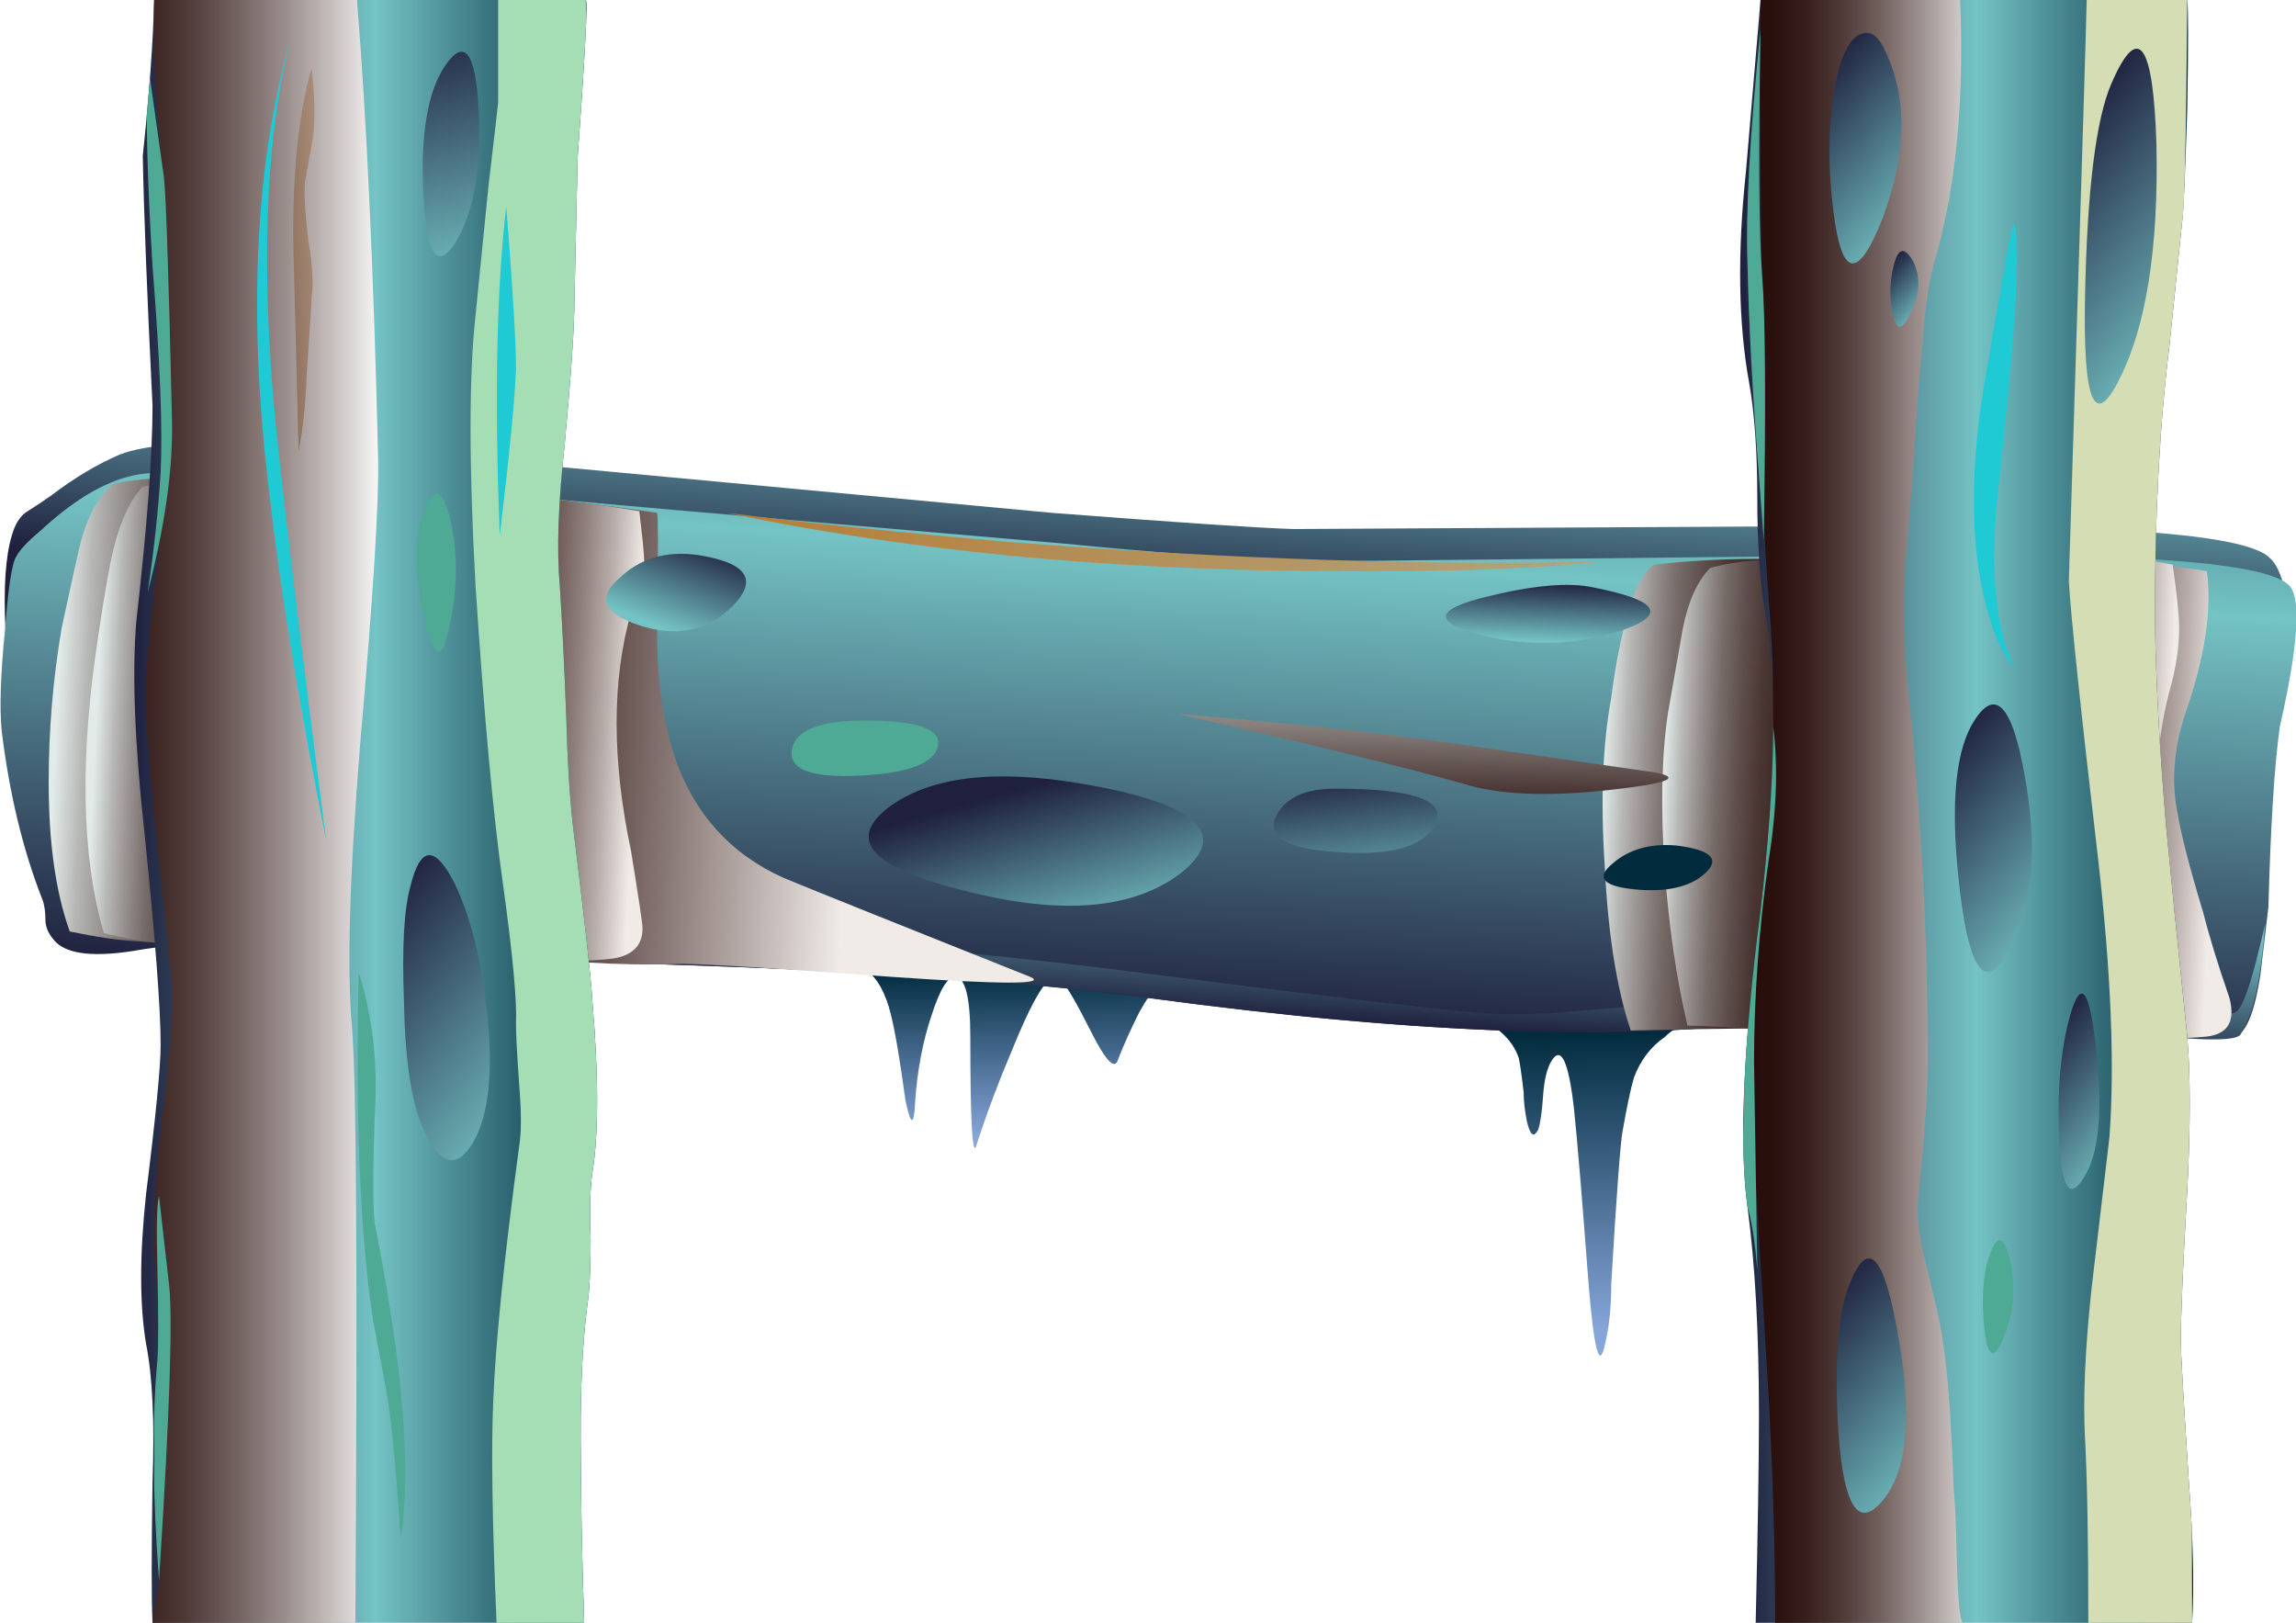 <?xml version="1.0" encoding="iso-8859-1"?>
<!-- Generator: Adobe Illustrator 15.1.0, SVG Export Plug-In . SVG Version: 6.00 Build 0)  -->
<!DOCTYPE svg PUBLIC "-//W3C//DTD SVG 1.1//EN" "http://www.w3.org/Graphics/SVG/1.1/DTD/svg11.dtd">
<svg version="1.1" id="Layer_1" xmlns="http://www.w3.org/2000/svg" xmlns:xlink="http://www.w3.org/1999/xlink" x="0px" y="0px"
	 width="70.75px" height="50px" viewBox="0 0 70.75 50" style="enable-background:new 0 0 70.75 50;" xml:space="preserve">
<symbol  id="flash0.ai_x5F_1_x2F_Layer_1_x2F__x3C_Clip_Group_0_x3E_" viewBox="0.039 -50.05 14.562 50">
	<g id="Layer_1_25_">
	</g>
	<g>
		<defs>
			<path id="SVGID_1_" d="M14.15-30.85c-0.033,0.633-0.233,2.434-0.6,5.4c-0.1,0.9-0.167,2-0.2,3.3c-0.067,1.7-0.133,3.05-0.2,4.05
				c-0.1,1.1-0.05,2.55,0.15,4.35c0.2,2.167,0.3,3.633,0.3,4.4l0.1,4.45c0.233,3.233,0.316,4.85,0.25,4.85H0.65
				c-0.033-1.3-0.15-2.9-0.35-4.8c0.034-1.767,0.133-4.333,0.3-7.7c0-1.5-0.167-3.717-0.5-6.65c-0.133-1.6-0.05-3.767,0.25-6.5
				c0.333-3.233,0.5-5.417,0.5-6.55c0-0.667-0.15-2.2-0.45-4.6c-0.2-1.867-0.2-3.4,0-4.6c0.2-1.033,0.283-2.45,0.25-4.25
				c-0.033-2.6-0.05-4.05-0.05-4.35h13.3c-0.066,2.133-0.1,3.767-0.1,4.9c-0.033,2,0.034,3.633,0.2,4.9c0.067,0.433,0.1,1.1,0.1,2
				c-0.033,0.9-0.017,1.583,0.05,2.05C14.35-35,14.35-33.217,14.15-30.85z"/>
		</defs>
		<clipPath id="SVGID_2_">
			<use xlink:href="#SVGID_1_"  style="overflow:visible;"/>
		</clipPath>
		<g id="Layer_3_1_" style="clip-path:url(#SVGID_2_);">
			<g>
				
					<use xlink:href="#flash0.ai_x5F_1_x2F_Layer_1_x2F__x3C_Path_x3E__x5F_7"  width="7.161" height="50" x="-0.007" y="-50" transform="matrix(1 0 0 1 0.4 -0.05)" style="overflow:visible;opacity:0.441;enable-background:new    ;"/>
				
					<use xlink:href="#flash0.ai_x5F_1_x2F_Layer_1_x2F__x3C_Path_x3E__x5F_6"  width="4.2" height="50" x="0.05" y="-50.05" transform="matrix(1 0 0 1 10.35 0)" style="overflow:visible;opacity:0.25;enable-background:new    ;"/>
				
					<use xlink:href="#flash0.ai_x5F_1_x2F_Layer_1_x2F__x3C_Path_x3E__x5F_5_x5F_0"  width="0.782" height="16.35" x="-0.029" y="-16.35" transform="matrix(1 0 0 1 0.45 -1.95)" style="overflow:visible;opacity:0.398;enable-background:new    ;"/>
				
					<use xlink:href="#flash0.ai_x5F_1_x2F_Layer_1_x2F__x3C_Path_x3E__x5F_4_x5F_0"  width="0.521" height="11.85" x="-0.014" y="-11.85" transform="matrix(1 0 0 1 0.65 -36.9)" style="overflow:visible;opacity:0.398;enable-background:new    ;"/>
				
					<use xlink:href="#flash0.ai_x5F_1_x2F_Layer_1_x2F__x3C_Path_x3E__x5F_3_x5F_0"  width="0.653" height="11.8" x="-0.013" y="-11.8" transform="matrix(1 0 0 1 4.95 -2.15)" style="overflow:visible;opacity:0.371;enable-background:new    ;"/>
				
					<use xlink:href="#flash0.ai_x5F_1_x2F_Layer_1_x2F__x3C_Path_x3E__x5F_2_x5F_0"  width="0.589" height="10.15" x="0.011" y="-10.15" transform="matrix(1 0 0 1 11.2 -6.4)" style="overflow:visible;opacity:0.398;enable-background:new    ;"/>
				
					<use xlink:href="#flash0.ai_x5F_1_x2F_Layer_1_x2F__x3C_Path_x3E__x5F_1_x5F_0"  width="2.127" height="24.7" x="0.023" y="-24.7" transform="matrix(1 0 0 1 3.8 -1.25)" style="overflow:visible;opacity:0.398;enable-background:new    ;"/>
				
					<use xlink:href="#flash0.ai_x5F_1_x2F_Layer_1_x2F__x3C_Path_x3E__x5F_0"  width="1.469" height="17.45" x="0.07" y="-17.45" transform="matrix(1 0 0 1 6.85 -30)" style="overflow:visible;opacity:0.398;enable-background:new    ;"/>
			</g>
		</g>
	</g>
	<g id="Layer_4_1_">
	</g>
</symbol>
<symbol  id="flash0.ai_x5F_1_x2F_Layer_1_x2F__x3C_Clip_Group_0_x3E__x5F_0" viewBox="-0.028 -50 13.961 50">
	<g id="Layer_1_26_">
	</g>
	<g>
		<defs>
			<path id="SVGID_3_" d="M13.8-45.7c-0.167,2.6-0.25,4.05-0.25,4.35c0,0.8,0.067,2.367,0.2,4.7c0.1,1.967,0.1,3.533,0,4.7
				c-0.3,2.9-0.517,5.05-0.65,6.45c-0.2,2.333-0.317,4.483-0.35,6.45c0,3.2,0.15,6,0.45,8.4l0.4,3.9
				c0.066,0.333,0.117,2.583,0.15,6.75H0.6L0.15-5.3c-0.267-2.5-0.233-4.667,0.1-6.5c0.167-0.934,0.25-2.117,0.25-3.55
				c0-1.433,0.083-2.617,0.25-3.55c0.367-2.1,0.317-5.15-0.15-9.15c-0.533-4.167-0.667-7.217-0.4-9.15
				c0.233-1.767,0.35-3.9,0.35-6.4c0-1.433-0.033-3.566-0.1-6.4H13.9C13.967-48.867,13.933-47.433,13.8-45.7z"/>
		</defs>
		<clipPath id="SVGID_4_">
			<use xlink:href="#SVGID_3_"  style="overflow:visible;"/>
		</clipPath>
		<g id="Layer_3_2_" style="clip-path:url(#SVGID_4_);">
			<g>
				
					<use xlink:href="#flash0.ai_x5F_1_x2F_Layer_1_x2F__x3C_Path_x3E__x5F_4_x5F_1"  width="6.467" height="50" x="-0.017" y="-50" transform="matrix(1 0 0 1 0.4 0)" style="overflow:visible;opacity:0.441;enable-background:new    ;"/>
				
					<use xlink:href="#flash0.ai_x5F_1_x2F_Layer_1_x2F__x3C_Path_x3E__x5F_3_x5F_1"  width="3.8" height="50" y="-50" transform="matrix(1 0 0 1 10.1 0)" style="overflow:visible;opacity:0.25;enable-background:new    ;"/>
				
					<use xlink:href="#flash0.ai_x5F_1_x2F_Layer_1_x2F__x3C_Path_x3E__x5F_2_x5F_1"  width="0.557" height="15.75" x="0.033" y="-15.75" transform="matrix(1 0 0 1 0.15 -0.9)" style="overflow:visible;opacity:0.352;enable-background:new    ;"/>
				
					<use xlink:href="#flash0.ai_x5F_1_x2F_Layer_1_x2F__x3C_Path_x3E__x5F_1_x5F_1"  width="1.029" height="17.05" y="-17.05" transform="matrix(1 0 0 1 0.05 -22.1)" style="overflow:visible;opacity:0.352;enable-background:new    ;"/>
				
					<use xlink:href="#flash0.ai_x5F_1_x2F_Layer_1_x2F__x3C_Path_x3E__x5F_8"  width="1.334" height="13.654" x="0.023" y="-13.7" transform="matrix(1 0 0 1 7.15 -6.85)" style="overflow:visible;opacity:0.512;enable-background:new    ;"/>
			</g>
		</g>
	</g>
	<g id="Layer_4_2_">
	</g>
</symbol>
<symbol  id="flash0.ai_x5F_1_x2F_Layer_1_x2F__x3C_Path_x3E_" viewBox="0 -2.462 15.112 2.462">
	<g id="Layer_1_7_">
		
			<linearGradient id="SVGID_5_" gradientUnits="userSpaceOnUse" x1="113.449" y1="-16442.965" x2="128.051" y2="-16442.965" gradientTransform="matrix(-0.016 -1 1 -0.016 16450.375 -138.523)">
			<stop  offset="0.02" style="stop-color:#260C0A"/>
			<stop  offset="0.024" style="stop-color:#2A110E"/>
			<stop  offset="0.122" style="stop-color:#615250"/>
			<stop  offset="0.212" style="stop-color:#8F8987"/>
			<stop  offset="0.294" style="stop-color:#B3B3B1"/>
			<stop  offset="0.369" style="stop-color:#CDD2D0"/>
			<stop  offset="0.435" style="stop-color:#DDE5E3"/>
			<stop  offset="0.478" style="stop-color:#E2EBE9"/>
			<stop  offset="0.529" style="stop-color:#DCE4E2"/>
			<stop  offset="0.604" style="stop-color:#CACFCD"/>
			<stop  offset="0.694" style="stop-color:#ADACAA"/>
			<stop  offset="0.8" style="stop-color:#857D7A"/>
			<stop  offset="0.91" style="stop-color:#52403E"/>
			<stop  offset="1" style="stop-color:#260C0A"/>
		</linearGradient>
		<path style="fill-rule:evenodd;clip-rule:evenodd;fill:url(#SVGID_5_);" d="M0,0c3.3-0.267,6.117-0.567,8.45-0.9
			c2.533-0.367,4.617-0.667,6.25-0.9c0.867-0.167,0.367-0.35-1.5-0.55c-1.867-0.2-3.333-0.133-4.4,0.2C7.167-1.683,4.233-0.967,0,0z
			"/>
	</g>
</symbol>
<symbol  id="flash0.ai_x5F_1_x2F_Layer_1_x2F__x3C_Path_x3E__x5F_0" viewBox="0.07 -17.45 1.469 17.45">
	<g id="Layer_1_15_">
		<path style="fill-rule:evenodd;clip-rule:evenodd;fill:#4EAA95;" d="M1.4-17.45c-0.133,1.967-0.267,3.4-0.4,4.3
			c-0.167,0.9-0.317,1.7-0.45,2.4C0.15-8.183,0-4.6,0.1,0c0.433-1.367,0.6-2.833,0.5-4.4c-0.067-1.767-0.067-2.883,0-3.35
			C1.467-12.117,1.733-15.35,1.4-17.45z"/>
	</g>
</symbol>
<symbol  id="flash0.ai_x5F_1_x2F_Layer_1_x2F__x3C_Path_x3E__x5F_1" viewBox="0 -1.806 27.05 1.806">
	<g id="Layer_1_6_">
		
			<linearGradient id="SVGID_6_" gradientUnits="userSpaceOnUse" x1="-463.22" y1="-490.919" x2="-436.128" y2="-490.919" gradientTransform="matrix(0.998 -0.058 0.058 0.998 491.087 462.618)">
			<stop  offset="0" style="stop-color:#B57F39"/>
			<stop  offset="1" style="stop-color:#B3A480"/>
		</linearGradient>
		<path style="fill-rule:evenodd;clip-rule:evenodd;fill:url(#SVGID_6_);" d="M0,0c2.367-0.3,5.267-0.6,8.7-0.9
			c6.867-0.533,12.983-0.733,18.35-0.6c-2.3-0.233-5.15-0.333-8.55-0.3C11.7-1.767,5.533-1.167,0,0z"/>
	</g>
</symbol>
<symbol  id="flash0.ai_x5F_1_x2F_Layer_1_x2F__x3C_Path_x3E__x5F_11" viewBox="-0.01 -1.71 4.525 1.71">
	<g id="Layer_1_22_">
		<path style="fill-rule:evenodd;clip-rule:evenodd;fill:#4EAA95;" d="M2.25,0C3.883,0,4.633-0.267,4.5-0.8
			C4.367-1.333,3.55-1.633,2.05-1.7C0.583-1.767-0.1-1.5,0-0.9S0.85,0,2.25,0z"/>
	</g>
</symbol>
<symbol  id="flash0.ai_x5F_1_x2F_Layer_1_x2F__x3C_Path_x3E__x5F_14" viewBox="-0.013 -4.78 1.208 4.87">
	<g id="Layer_1_21_">
		<path style="fill-rule:evenodd;clip-rule:evenodd;fill:#4EAA95;" d="M1.05-0.8C1.283-1.967,1.233-3.167,0.9-4.4
			C0.7-5.1,0.467-4.833,0.2-3.6c-0.267,1.267-0.284,2.25-0.05,2.95C0.483,0.383,0.783,0.333,1.05-0.8z"/>
	</g>
</symbol>
<symbol  id="flash0.ai_x5F_1_x2F_Layer_1_x2F__x3C_Path_x3E__x5F_1_x5F_0" viewBox="0.023 -24.7 2.127 24.7">
	<g id="Layer_1_14_">
		<path style="fill-rule:evenodd;clip-rule:evenodd;fill:#1FCAD4;" d="M2.15-24.7C1.317-20.5,0.733-16.933,0.4-14
			C-0.267-8.567-0.05-3.9,1.05,0c-0.8-3.2-0.933-7.333-0.4-12.4C0.95-15.2,1.45-19.3,2.15-24.7z"/>
	</g>
</symbol>
<symbol  id="flash0.ai_x5F_1_x2F_Layer_1_x2F__x3C_Path_x3E__x5F_1_x5F_1" viewBox="0 -17.05 1.029 17.05">
	<g id="Layer_1_19_">
		<path style="fill-rule:evenodd;clip-rule:evenodd;fill:#4EAA95;" d="M0.9,0c0.2-1.3,0.167-2.767-0.1-4.4
			c-0.3-2.133-0.45-4.2-0.45-6.2l0.1-6.45c-0.067,0.867-0.167,1.517-0.3,1.95C0.05-14.8,0-14.267,0-13.5c0.033,1,0.05,1.8,0.05,2.4
			C0.217-8.867,0.3-6.933,0.3-5.3C0.3-4.167,0.5-2.4,0.9,0z"/>
	</g>
</symbol>
<symbol  id="flash0.ai_x5F_1_x2F_Layer_1_x2F__x3C_Path_x3E__x5F_2" viewBox="0.02 -14.603 15.936 14.625">
	<g id="Layer_1_5_">
		<g>
			
				<linearGradient id="SVGID_7_" gradientUnits="userSpaceOnUse" x1="-381.167" y1="-406.683" x2="-365.624" y2="-406.683" gradientTransform="matrix(0.999 -0.048 0.048 0.999 400.337 381.142)">
				<stop  offset="0" style="stop-color:#E2EBE9"/>
				<stop  offset="0.004" style="stop-color:#DDE5E3"/>
				<stop  offset="0.035" style="stop-color:#B7B8B6"/>
				<stop  offset="0.071" style="stop-color:#958F8D"/>
				<stop  offset="0.106" style="stop-color:#776C69"/>
				<stop  offset="0.149" style="stop-color:#5E4E4B"/>
				<stop  offset="0.192" style="stop-color:#493633"/>
				<stop  offset="0.243" style="stop-color:#3A2320"/>
				<stop  offset="0.302" style="stop-color:#2E1613"/>
				<stop  offset="0.377" style="stop-color:#280E0C"/>
				<stop  offset="0.525" style="stop-color:#260C0A"/>
				<stop  offset="0.612" style="stop-color:#290F0C"/>
				<stop  offset="0.678" style="stop-color:#321916"/>
				<stop  offset="0.678" style="stop-color:#321916;stop-opacity:0"/>
				<stop  offset="1" style="stop-color:#000000;stop-opacity:0"/>
			</linearGradient>
			<path style="fill-rule:evenodd;clip-rule:evenodd;fill:url(#SVGID_7_);" d="M10.15-0.3c0.367-0.034,1.2,0.033,2.5,0.2
				c1.133,0.167,2.167,0.15,3.1-0.05c0.133-0.934,0.2-1.583,0.2-1.95c0-0.6-0.1-1.25-0.3-1.95c-0.533-2-0.55-4.467-0.05-7.4
				c0.267-1.233,0.383-2.017,0.35-2.35c-0.034-0.567-0.35-0.833-0.95-0.8c-2.033,0.3-3.533,0.45-4.5,0.45
				c-0.733,0-1.75-0.083-3.05-0.25c-1.2-0.167-2.217-0.217-3.05-0.15c-2,0.133-3.2,0.2-3.6,0.2c-0.333,1.4-0.566,2.983-0.7,4.75
				C-0.033-7.667,0-6.033,0.2-4.7l0.45,2.55c0.167,0.867,0.45,1.5,0.85,1.9C2.333-0.017,3.383,0.067,4.65,0
				C6.45-0.033,8.283-0.133,10.15-0.3z"/>
			
				<linearGradient id="SVGID_8_" gradientUnits="userSpaceOnUse" x1="-381.167" y1="-406.683" x2="-365.624" y2="-406.683" gradientTransform="matrix(0.999 -0.048 0.048 0.999 400.337 381.142)">
				<stop  offset="0" style="stop-color:#000000;stop-opacity:0"/>
				<stop  offset="0.678" style="stop-color:#321916;stop-opacity:0"/>
				<stop  offset="0.678" style="stop-color:#321916"/>
				<stop  offset="0.737" style="stop-color:#412A27"/>
				<stop  offset="0.792" style="stop-color:#56413E"/>
				<stop  offset="0.843" style="stop-color:#725F5C"/>
				<stop  offset="0.894" style="stop-color:#938481"/>
				<stop  offset="0.945" style="stop-color:#BBB0AD"/>
				<stop  offset="0.992" style="stop-color:#E8E2DE"/>
				<stop  offset="1" style="stop-color:#F0EBE7"/>
			</linearGradient>
			<path style="fill-rule:evenodd;clip-rule:evenodd;fill:url(#SVGID_8_);" d="M10.15-0.3c0.367-0.034,1.2,0.033,2.5,0.2
				c1.133,0.167,2.167,0.15,3.1-0.05c0.133-0.934,0.2-1.583,0.2-1.95c0-0.6-0.1-1.25-0.3-1.95c-0.533-2-0.55-4.467-0.05-7.4
				c0.267-1.233,0.383-2.017,0.35-2.35c-0.034-0.567-0.35-0.833-0.95-0.8c-2.033,0.3-3.533,0.45-4.5,0.45
				c-0.733,0-1.75-0.083-3.05-0.25c-1.2-0.167-2.217-0.217-3.05-0.15c-2,0.133-3.2,0.2-3.6,0.2c-0.333,1.4-0.566,2.983-0.7,4.75
				C-0.033-7.667,0-6.033,0.2-4.7l0.45,2.55c0.167,0.867,0.45,1.5,0.85,1.9C2.333-0.017,3.383,0.067,4.65,0
				C6.45-0.033,8.283-0.133,10.15-0.3z"/>
		</g>
	</g>
</symbol>
<symbol  id="flash0.ai_x5F_1_x2F_Layer_1_x2F__x3C_Path_x3E__x5F_2_x5F_0" viewBox="0.011 -10.15 0.589 10.15">
	<g id="Layer_1_13_">
		<path style="fill-rule:evenodd;clip-rule:evenodd;fill:#1FCAD4;" d="M0.1-10.15C-0.067-5.95,0-2.567,0.3,0
			c0.2-2.533,0.3-4.2,0.3-5C0.567-5.933,0.4-7.65,0.1-10.15z"/>
	</g>
</symbol>
<symbol  id="flash0.ai_x5F_1_x2F_Layer_1_x2F__x3C_Path_x3E__x5F_2_x5F_1" viewBox="0.033 -15.75 0.557 15.75">
	<g id="Layer_1_18_">
		<path style="fill-rule:evenodd;clip-rule:evenodd;fill:#4EAA95;" d="M0.45,0C0.383-3.8,0.4-6.333,0.5-7.6
			c0.1-1.233,0.117-3.95,0.05-8.15l-0.2,2.65c-0.167,2.267-0.267,4.2-0.3,5.8C-0.017-5.7,0.117-3.267,0.45,0z"/>
	</g>
</symbol>
<symbol  id="flash0.ai_x5F_1_x2F_Layer_1_x2F__x3C_Path_x3E__x5F_3" viewBox="-0.017 -14.783 19.379 14.783">
	<g id="Layer_1_4_">
		<g>
			
				<linearGradient id="SVGID_9_" gradientUnits="userSpaceOnUse" x1="-380.176" y1="-405.71" x2="-361.329" y2="-405.71" gradientTransform="matrix(0.999 -0.048 0.048 0.999 399.252 380.156)">
				<stop  offset="0" style="stop-color:#E2EBE9"/>
				<stop  offset="0.004" style="stop-color:#DDE5E3"/>
				<stop  offset="0.035" style="stop-color:#B7B8B6"/>
				<stop  offset="0.071" style="stop-color:#958F8D"/>
				<stop  offset="0.106" style="stop-color:#776C69"/>
				<stop  offset="0.149" style="stop-color:#5E4E4B"/>
				<stop  offset="0.192" style="stop-color:#493633"/>
				<stop  offset="0.243" style="stop-color:#3A2320"/>
				<stop  offset="0.302" style="stop-color:#2E1613"/>
				<stop  offset="0.377" style="stop-color:#280E0C"/>
				<stop  offset="0.525" style="stop-color:#260C0A"/>
				<stop  offset="0.612" style="stop-color:#290F0C"/>
				<stop  offset="0.678" style="stop-color:#321916"/>
				<stop  offset="0.678" style="stop-color:#321916;stop-opacity:0"/>
				<stop  offset="1" style="stop-color:#000000;stop-opacity:0"/>
			</linearGradient>
			<path style="fill-rule:evenodd;clip-rule:evenodd;fill:url(#SVGID_9_);" d="M12.4-0.05c0.233-0.034,1.133-0.05,2.7-0.05
				c1.133,0,2.3-0.1,3.5-0.3c0.167-1.167-0.05-2.617-0.65-4.35c-0.367-1.1-0.45-2.133-0.25-3.1c0.1-0.633,0.367-1.667,0.8-3.1
				c0.167-0.667,0.433-1.533,0.8-2.6c0.2-0.767-0.083-1.167-0.85-1.2c-0.7-0.067-1.6-0.033-2.7,0.1C14.317-14.483,13.4-14.4,13-14.4
				c-0.833,0.033-1.983,0-3.45-0.1c-1.233-0.1-2.383-0.1-3.45,0c-0.5,0.033-2.25,0.017-5.25-0.05c-0.434,1.3-0.7,2.983-0.8,5.05
				c-0.133,2.033-0.066,3.767,0.2,5.2c0.133,1.033,0.3,1.883,0.5,2.55c0.2,0.767,0.467,1.283,0.8,1.55
				C2.983-0.033,4.433,0.017,5.9-0.05c0.7-0.034,1.783-0.034,3.25,0C10.517,0.017,11.6,0.017,12.4-0.05z"/>
			
				<linearGradient id="SVGID_10_" gradientUnits="userSpaceOnUse" x1="-380.176" y1="-405.71" x2="-361.329" y2="-405.71" gradientTransform="matrix(0.999 -0.048 0.048 0.999 399.252 380.156)">
				<stop  offset="0" style="stop-color:#000000;stop-opacity:0"/>
				<stop  offset="0.678" style="stop-color:#321916;stop-opacity:0"/>
				<stop  offset="0.678" style="stop-color:#321916"/>
				<stop  offset="0.737" style="stop-color:#412A27"/>
				<stop  offset="0.792" style="stop-color:#56413E"/>
				<stop  offset="0.843" style="stop-color:#725F5C"/>
				<stop  offset="0.894" style="stop-color:#938481"/>
				<stop  offset="0.945" style="stop-color:#BBB0AD"/>
				<stop  offset="0.992" style="stop-color:#E8E2DE"/>
				<stop  offset="1" style="stop-color:#F0EBE7"/>
			</linearGradient>
			<path style="fill-rule:evenodd;clip-rule:evenodd;fill:url(#SVGID_10_);" d="M12.4-0.05c0.233-0.034,1.133-0.05,2.7-0.05
				c1.133,0,2.3-0.1,3.5-0.3c0.167-1.167-0.05-2.617-0.65-4.35c-0.367-1.1-0.45-2.133-0.25-3.1c0.1-0.633,0.367-1.667,0.8-3.1
				c0.167-0.667,0.433-1.533,0.8-2.6c0.2-0.767-0.083-1.167-0.85-1.2c-0.7-0.067-1.6-0.033-2.7,0.1C14.317-14.483,13.4-14.4,13-14.4
				c-0.833,0.033-1.983,0-3.45-0.1c-1.233-0.1-2.383-0.1-3.45,0c-0.5,0.033-2.25,0.017-5.25-0.05c-0.434,1.3-0.7,2.983-0.8,5.05
				c-0.133,2.033-0.066,3.767,0.2,5.2c0.133,1.033,0.3,1.883,0.5,2.55c0.2,0.767,0.467,1.283,0.8,1.55
				C2.983-0.033,4.433,0.017,5.9-0.05c0.7-0.034,1.783-0.034,3.25,0C10.517,0.017,11.6,0.017,12.4-0.05z"/>
		</g>
	</g>
</symbol>
<symbol  id="flash0.ai_x5F_1_x2F_Layer_1_x2F__x3C_Path_x3E__x5F_3_x5F_0" viewBox="-0.013 -11.8 0.653 11.8">
	<g id="Layer_1_12_">
		<linearGradient id="SVGID_11_" gradientUnits="userSpaceOnUse" x1="-2.766" y1="-6.011" x2="5.659" y2="-5.711">
			<stop  offset="0" style="stop-color:#260C0A"/>
			<stop  offset="0.016" style="stop-color:#2C120E"/>
			<stop  offset="0.18" style="stop-color:#674B3F"/>
			<stop  offset="0.322" style="stop-color:#917462"/>
			<stop  offset="0.431" style="stop-color:#AB8E78"/>
			<stop  offset="0.498" style="stop-color:#B59780"/>
			<stop  offset="0.565" style="stop-color:#AD9079"/>
			<stop  offset="0.667" style="stop-color:#987C68"/>
			<stop  offset="0.792" style="stop-color:#745C4C"/>
			<stop  offset="0.933" style="stop-color:#433024"/>
			<stop  offset="1" style="stop-color:#2A1910"/>
		</linearGradient>
		<path style="fill-rule:evenodd;clip-rule:evenodd;fill:url(#SVGID_11_);" d="M0.15-11.8C0.083-9.2,0.033-7.233,0-5.9
			C-0.067-3.5,0.117-1.533,0.55,0c0.1-0.8,0.117-1.5,0.05-2.1C0.533-2.467,0.45-2.933,0.35-3.5c-0.033-0.367,0-0.967,0.1-1.8
			c0.133-0.8,0.167-1.383,0.1-1.75c0-0.167-0.05-0.967-0.15-2.4C0.367-10.35,0.283-11.133,0.15-11.8z"/>
	</g>
</symbol>
<symbol  id="flash0.ai_x5F_1_x2F_Layer_1_x2F__x3C_Path_x3E__x5F_3_x5F_1" viewBox="0 -50 3.8 50">
	<g id="Layer_1_17_">
		<path style="fill-rule:evenodd;clip-rule:evenodd;fill:#D4DDB4;" d="M0.5-44.35c-0.067,1.233,0,2.783,0.2,4.65l0.55,4.65
			c0.167,2.233,0.05,5.1-0.35,8.6C0.367-21.883,0.067-19.033,0-17.9C0.367-6.267,0.55-0.3,0.55,0h3.1L3.8-50H0.6
			C0.6-47.467,0.567-45.583,0.5-44.35z"/>
	</g>
</symbol>
<symbol  id="flash0.ai_x5F_1_x2F_Layer_1_x2F__x3C_Path_x3E__x5F_4" viewBox="-0.065 -14.9 17.215 14.872">
	<g id="Layer_1_3_">
		<g>
			
				<linearGradient id="SVGID_12_" gradientUnits="userSpaceOnUse" x1="-384.756" y1="-410.934" x2="-368.137" y2="-410.934" gradientTransform="matrix(0.999 -0.048 0.048 0.999 404.373 384.802)">
				<stop  offset="0" style="stop-color:#E2EBE9"/>
				<stop  offset="0.004" style="stop-color:#DDE5E3"/>
				<stop  offset="0.035" style="stop-color:#B7B8B6"/>
				<stop  offset="0.071" style="stop-color:#958F8D"/>
				<stop  offset="0.106" style="stop-color:#776C69"/>
				<stop  offset="0.149" style="stop-color:#5E4E4B"/>
				<stop  offset="0.192" style="stop-color:#493633"/>
				<stop  offset="0.243" style="stop-color:#3A2320"/>
				<stop  offset="0.302" style="stop-color:#2E1613"/>
				<stop  offset="0.377" style="stop-color:#280E0C"/>
				<stop  offset="0.525" style="stop-color:#260C0A"/>
				<stop  offset="0.612" style="stop-color:#290F0C"/>
				<stop  offset="0.678" style="stop-color:#321916"/>
				<stop  offset="0.678" style="stop-color:#321916;stop-opacity:0"/>
				<stop  offset="1" style="stop-color:#000000;stop-opacity:0"/>
			</linearGradient>
			<path style="fill-rule:evenodd;clip-rule:evenodd;fill:url(#SVGID_12_);" d="M10.9-0.4c2.333-0.133,4.367-0.35,6.1-0.65
				c0.1-0.833,0.15-1.35,0.15-1.55c-0.033-0.3-0.167-0.816-0.4-1.55c-0.6-2.1-0.6-4.567,0-7.4c0.233-1.434,0.35-2.217,0.35-2.35
				c0-0.567-0.35-0.883-1.05-0.95c-0.6-0.066-1.383-0.066-2.35,0c-1.267,0.067-2.05,0.1-2.35,0.1c-3.3,0.067-5.767,0.167-7.4,0.3
				c-0.833,0.034-1.4,0.067-1.7,0.1c-0.5,0.033-1.083,0.133-1.75,0.3c-0.7,2.4-0.75,5.5-0.15,9.3C0.517-3.617,0.667-2.767,0.8-2.2
				c0.233,0.9,0.534,1.534,0.9,1.9c0.9,0.233,2.017,0.316,3.35,0.25C6.35-0.083,8.3-0.2,10.9-0.4z"/>
			
				<linearGradient id="SVGID_13_" gradientUnits="userSpaceOnUse" x1="-384.756" y1="-410.934" x2="-368.137" y2="-410.934" gradientTransform="matrix(0.999 -0.048 0.048 0.999 404.373 384.802)">
				<stop  offset="0" style="stop-color:#000000;stop-opacity:0"/>
				<stop  offset="0.678" style="stop-color:#321916;stop-opacity:0"/>
				<stop  offset="0.678" style="stop-color:#321916"/>
				<stop  offset="0.737" style="stop-color:#412A27"/>
				<stop  offset="0.792" style="stop-color:#56413E"/>
				<stop  offset="0.843" style="stop-color:#725F5C"/>
				<stop  offset="0.894" style="stop-color:#938481"/>
				<stop  offset="0.945" style="stop-color:#BBB0AD"/>
				<stop  offset="0.992" style="stop-color:#E8E2DE"/>
				<stop  offset="1" style="stop-color:#F0EBE7"/>
			</linearGradient>
			<path style="fill-rule:evenodd;clip-rule:evenodd;fill:url(#SVGID_13_);" d="M10.9-0.4c2.333-0.133,4.367-0.35,6.1-0.65
				c0.1-0.833,0.15-1.35,0.15-1.55c-0.033-0.3-0.167-0.816-0.4-1.55c-0.6-2.1-0.6-4.567,0-7.4c0.233-1.434,0.35-2.217,0.35-2.35
				c0-0.567-0.35-0.883-1.05-0.95c-0.6-0.066-1.383-0.066-2.35,0c-1.267,0.067-2.05,0.1-2.35,0.1c-3.3,0.067-5.767,0.167-7.4,0.3
				c-0.833,0.034-1.4,0.067-1.7,0.1c-0.5,0.033-1.083,0.133-1.75,0.3c-0.7,2.4-0.75,5.5-0.15,9.3C0.517-3.617,0.667-2.767,0.8-2.2
				c0.233,0.9,0.534,1.534,0.9,1.9c0.9,0.233,2.017,0.316,3.35,0.25C6.35-0.083,8.3-0.2,10.9-0.4z"/>
		</g>
	</g>
</symbol>
<symbol  id="flash0.ai_x5F_1_x2F_Layer_1_x2F__x3C_Path_x3E__x5F_4_x5F_0" viewBox="-0.014 -11.85 0.521 11.85">
	<g id="Layer_1_11_">
		<path style="fill-rule:evenodd;clip-rule:evenodd;fill:#4EAA95;" d="M0.15,0l0.3-2.65c0.133-0.967,0.033-4.033-0.3-9.2
			c-0.2,2.7-0.217,4.967-0.05,6.8c0.033,0.433,0.033,1.383,0,2.85C0.067-0.967,0.083-0.233,0.15,0z"/>
	</g>
</symbol>
<symbol  id="flash0.ai_x5F_1_x2F_Layer_1_x2F__x3C_Path_x3E__x5F_4_x5F_1" viewBox="-0.017 -50 6.467 50">
	<g id="Layer_1_16_">
		<linearGradient id="SVGID_14_" gradientUnits="userSpaceOnUse" x1="-0.017" y1="-25" x2="7.308" y2="-25">
			<stop  offset="0" style="stop-color:#260C0A"/>
			<stop  offset="0.102" style="stop-color:#2B120F"/>
			<stop  offset="0.231" style="stop-color:#39211F"/>
			<stop  offset="0.377" style="stop-color:#503B39"/>
			<stop  offset="0.529" style="stop-color:#71605D"/>
			<stop  offset="0.694" style="stop-color:#9A8E8C"/>
			<stop  offset="0.867" style="stop-color:#CCC6C5"/>
			<stop  offset="1" style="stop-color:#F9F8F7"/>
		</linearGradient>
		<path style="fill-rule:evenodd;clip-rule:evenodd;fill:url(#SVGID_14_);" d="M0.2,0h6.15c0.133-3.133-0.133-5.833-0.8-8.1
			C5.383-8.7,5.267-9.5,5.2-10.5c-0.067-0.6-0.15-1.667-0.25-3.2c-0.067-1.066-0.167-2.333-0.3-3.8
			c-0.066-1.167-0.033-2.417,0.1-3.75c0.4-3.767,0.6-7.567,0.6-11.4c0-1-0.1-2.467-0.3-4.4c-0.033-0.534,0.067-1.233,0.3-2.1
			c0.267-1.1,0.417-1.783,0.45-2.05c0.167-1.033,0.284-2.6,0.35-4.7c0.033-0.133,0.067-0.867,0.1-2.2c0.033-1.267,0.1-1.9,0.2-1.9
			h-5.8c0,2.167-0.066,4.483-0.2,6.95c-0.167,2.8-0.3,5.017-0.4,6.65c-0.133,3.367-0.066,6.433,0.2,9.2
			c0.367,3.333,0.433,6.233,0.2,8.7c-0.267,3.8-0.333,6.5-0.2,8.1C0.183-4.567,0.167-1.1,0.2,0z"/>
	</g>
</symbol>
<symbol  id="flash0.ai_x5F_1_x2F_Layer_1_x2F__x3C_Path_x3E__x5F_5" viewBox="0 -15.575 30.359 15.6">
	<g id="Layer_1_2_">
		
			<linearGradient id="SVGID_15_" gradientUnits="userSpaceOnUse" x1="-382.586" y1="-408.567" x2="-358.133" y2="-408.567" gradientTransform="matrix(0.999 -0.048 0.048 0.999 402.076 382.718)">
			<stop  offset="0" style="stop-color:#E2EBE9"/>
			<stop  offset="0.004" style="stop-color:#DDE5E3"/>
			<stop  offset="0.035" style="stop-color:#B7B8B6"/>
			<stop  offset="0.071" style="stop-color:#958F8D"/>
			<stop  offset="0.106" style="stop-color:#776C69"/>
			<stop  offset="0.149" style="stop-color:#5E4E4B"/>
			<stop  offset="0.192" style="stop-color:#493633"/>
			<stop  offset="0.243" style="stop-color:#3A2320"/>
			<stop  offset="0.302" style="stop-color:#2E1613"/>
			<stop  offset="0.377" style="stop-color:#280E0C"/>
			<stop  offset="0.525" style="stop-color:#260C0A"/>
			<stop  offset="0.588" style="stop-color:#39211E"/>
			<stop  offset="0.71" style="stop-color:#6A5754"/>
			<stop  offset="0.71" style="stop-color:#6A5754;stop-opacity:0"/>
			<stop  offset="1" style="stop-color:#000000;stop-opacity:0"/>
		</linearGradient>
		<path style="fill-rule:evenodd;clip-rule:evenodd;fill:url(#SVGID_15_);" d="M22.65-12.35c1.133-0.467,3.667-1.483,7.6-3.05
			c0.533-0.233-0.883-0.233-4.25,0c-4.067,0.3-6.3,0.433-6.7,0.4c-0.733-0.033-1.667-0.017-2.8,0.05
			c-1.633,0.1-2.583,0.15-2.85,0.15c-4.933,0.167-7.9,0.283-8.9,0.35c-1,0.067-1.683,0.117-2.05,0.15
			c-0.567,0.033-1.25,0.133-2.05,0.3C0.217-12.8,0-11.267,0-9.4c0,1.6,0.133,3.183,0.4,4.75c0.333,1.533,0.517,2.367,0.55,2.5
			C1.183-1.217,1.533-0.567,2-0.2C3.067,0,4.4,0.067,6,0l7-0.45c2.033-0.167,3.95-0.383,5.75-0.65c0.033-0.133,0.033-1.217,0-3.25
			c-0.033-1.7,0.15-3.133,0.55-4.3C19.9-10.383,21.017-11.617,22.65-12.35z"/>
		
			<linearGradient id="SVGID_16_" gradientUnits="userSpaceOnUse" x1="-382.586" y1="-408.567" x2="-358.133" y2="-408.567" gradientTransform="matrix(0.999 -0.048 0.048 0.999 402.076 382.718)">
			<stop  offset="0" style="stop-color:#000000;stop-opacity:0"/>
			<stop  offset="0.71" style="stop-color:#6A5754;stop-opacity:0"/>
			<stop  offset="0.71" style="stop-color:#6A5754"/>
			<stop  offset="0.882" style="stop-color:#B8ADAA"/>
			<stop  offset="1" style="stop-color:#F0EBE7"/>
		</linearGradient>
		<path style="fill-rule:evenodd;clip-rule:evenodd;fill:url(#SVGID_16_);" d="M22.65-12.35c1.133-0.467,3.667-1.483,7.6-3.05
			c0.533-0.233-0.883-0.233-4.25,0c-4.067,0.3-6.3,0.433-6.7,0.4c-0.733-0.033-1.667-0.017-2.8,0.05
			c-1.633,0.1-2.583,0.15-2.85,0.15c-4.933,0.167-7.9,0.283-8.9,0.35c-1,0.067-1.683,0.117-2.05,0.15
			c-0.567,0.033-1.25,0.133-2.05,0.3C0.217-12.8,0-11.267,0-9.4c0,1.6,0.133,3.183,0.4,4.75c0.333,1.533,0.517,2.367,0.55,2.5
			C1.183-1.217,1.533-0.567,2-0.2C3.067,0,4.4,0.067,6,0l7-0.45c2.033-0.167,3.95-0.383,5.75-0.65c0.033-0.133,0.033-1.217,0-3.25
			c-0.033-1.7,0.15-3.133,0.55-4.3C19.9-10.383,21.017-11.617,22.65-12.35z"/>
	</g>
</symbol>
<symbol  id="flash0.ai_x5F_1_x2F_Layer_1_x2F__x3C_Path_x3E__x5F_5_x5F_0" viewBox="-0.029 -16.35 0.782 16.35">
	<g id="Layer_1_10_">
		<path style="fill-rule:evenodd;clip-rule:evenodd;fill:#4EAA95;" d="M0,0l0.5-3.55c0.067-0.567,0.15-3.067,0.25-7.5
			c0.033-1.5-0.217-3.267-0.75-5.3c0.2,1.333,0.333,2.567,0.4,3.7c0.067,1.3-0.017,3.417-0.25,6.35C-0.017-3.6-0.067-1.5,0,0z"/>
	</g>
</symbol>
<symbol  id="flash0.ai_x5F_1_x2F_Layer_1_x2F__x3C_Path_x3E__x5F_6" viewBox="0.05 -50.05 4.2 50">
	<g id="Layer_1_9_">
		<path style="fill-rule:evenodd;clip-rule:evenodd;fill:#A5DDB4;" d="M0.9-0.05h2.7L4.25-33.3l-0.7-16.75h-2.7
			c-0.133,3.133-0.167,5.417-0.1,6.85c0.067,1.767,0.333,4.383,0.8,7.85c0.067,0.434,0.067,1.05,0,1.85
			c-0.066,0.933-0.1,1.567-0.1,1.9c0.033,0.7-0.1,2.133-0.4,4.3c-0.3,2.1-0.583,5.183-0.85,9.25C0-14.383,0-11.633,0.2-9.8l0.4,4
			c0.2,1.7,0.3,2.566,0.3,2.6V-0.05z"/>
	</g>
</symbol>
<symbol  id="flash0.ai_x5F_1_x2F_Layer_1_x2F__x3C_Path_x3E__x5F_7" viewBox="-0.007 -50 7.161 50">
	<g id="Layer_1_8_">
		<linearGradient id="SVGID_17_" gradientUnits="userSpaceOnUse" x1="-2.288" y1="-25" x2="7.187" y2="-25">
			<stop  offset="0" style="stop-color:#260C0A"/>
			<stop  offset="0.102" style="stop-color:#2B120F"/>
			<stop  offset="0.231" style="stop-color:#39211F"/>
			<stop  offset="0.377" style="stop-color:#503B39"/>
			<stop  offset="0.529" style="stop-color:#71605D"/>
			<stop  offset="0.694" style="stop-color:#9A8E8C"/>
			<stop  offset="0.867" style="stop-color:#CCC6C5"/>
			<stop  offset="1" style="stop-color:#F9F8F7"/>
		</linearGradient>
		<path style="fill-rule:evenodd;clip-rule:evenodd;fill:url(#SVGID_17_);" d="M0.25,0H6.5c0.3-3.7,0.517-8.4,0.65-14.1
			C7.183-15.433,7-18.367,6.6-22.9c-0.333-4.1-0.417-7.033-0.25-8.8c0.133-1.566,0.167-7.667,0.1-18.3H0.2c0.2,1.067,0.3,2,0.3,2.8
			c0.067,3.367,0,5.934-0.2,7.7c-0.1,1.667-0.033,3.367,0.2,5.1c0.233,1.8,0.333,3.183,0.3,4.15C0.333-26.05,0.067-23.3,0-22
			c-0.033,0.9,0.05,2.167,0.25,3.8c0.233,1.934,0.367,3.184,0.4,3.75c0.067,1.467,0.05,3.267-0.05,5.4
			C0.467-6.083,0.4-4.433,0.4-4.1C0.267-2.4,0.217-1.033,0.25,0z"/>
	</g>
</symbol>
<symbol  id="flash0.ai_x5F_1_x2F_Layer_1_x2F__x3C_Path_x3E__x5F_8" viewBox="0.023 -13.7 1.334 13.654">
	<g id="Layer_1_20_">
		<path style="fill-rule:evenodd;clip-rule:evenodd;fill:#1FCAD4;" d="M1.25-13.7c-0.333,0.367-0.617,1-0.85,1.9
			c-0.467,1.767-0.5,3.95-0.1,6.55c0.6,3.567,0.917,5.3,0.95,5.2C1.483-0.45,1.333-3.1,0.8-8C0.5-10.467,0.65-12.367,1.25-13.7z"/>
	</g>
</symbol>
<symbol  id="flash0.ai_x5F_1_x2F_Layer_1_x2F__x3C_Path_x3E__x5F_8_x5F_0" viewBox="-0.034 -1.378 3.348 1.392">
	<g id="Layer_1_23_">
		<path style="fill-rule:evenodd;clip-rule:evenodd;fill:#022B3E;" d="M2.2,0c1.066-0.133,1.367-0.417,0.9-0.85
			c-0.467-0.433-1.2-0.6-2.2-0.5c-0.967,0.1-1.183,0.367-0.65,0.8C0.75-0.117,1.4,0.067,2.2,0z"/>
	</g>
</symbol>
<symbol  id="flash0.ai_x5F_1_x2F_Layer_1_x2F__x3C_Path_x3E__x5F_9" viewBox="0 -3.394 0.939 3.484">
	<g id="Layer_1_24_">
		<path style="fill-rule:evenodd;clip-rule:evenodd;fill:#4EAA95;" d="M0.85-0.55c0.167-0.833,0.1-1.617-0.2-2.35
			c-0.3-0.733-0.5-0.65-0.6,0.25C-0.05-1.75,0-1,0.2-0.4C0.433,0.3,0.65,0.25,0.85-0.55z"/>
	</g>
</symbol>
<g>
	
		<linearGradient id="SVGID_18_" gradientUnits="userSpaceOnUse" x1="-41.891" y1="48.734" x2="-32.59" y2="48.734" gradientTransform="matrix(-0.016 -1 1 -0.016 -1.618918e-004 2.010595e-004)">
		<stop  offset="0.012" style="stop-color:#86A5D9"/>
		<stop  offset="1" style="stop-color:#022B3E"/>
	</linearGradient>
	<path style="fill-rule:evenodd;clip-rule:evenodd;fill:url(#SVGID_18_);" d="M50.9,31.15c0.3,0,0.566,0.05,0.8,0.149
		c0.066,0,0.333,0.084,0.8,0.25c-0.267,0.033-0.483,0.066-0.65,0.101c-0.166,0-0.35,0.1-0.55,0.3c-0.434,0.3-0.75,0.717-0.95,1.25
		c-0.1,0.333-0.216,0.883-0.35,1.649c-0.066,0.334-0.184,1.9-0.35,4.7c0,0.733-0.067,1.367-0.2,1.9
		c-0.167,0.767-0.334,0.133-0.5-1.9c-0.2-2.666-0.351-4.467-0.45-5.399c-0.167-1.467-0.4-1.95-0.7-1.45
		c-0.133,0.233-0.217,0.583-0.25,1.05c-0.033,0.5-0.083,0.85-0.149,1.05c-0.134,0.267-0.25,0.184-0.351-0.25
		c-0.066-0.333-0.1-0.633-0.1-0.899c-0.066-0.567-0.117-0.917-0.15-1.051c-0.1-0.3-0.283-0.566-0.55-0.8
		c-0.3-0.233-0.333-0.399-0.1-0.5c0.199-0.066,0.517-0.1,0.949-0.1h2.2C49.667,31.233,50.2,31.217,50.9,31.15z"/>
	
		<linearGradient id="SVGID_19_" gradientUnits="userSpaceOnUse" x1="-35.642" y1="29.933" x2="-30.416" y2="29.933" gradientTransform="matrix(-0.019 -1 1 -0.019 -1.255423e-004 6.916337e-004)">
		<stop  offset="0.012" style="stop-color:#86A5D9"/>
		<stop  offset="1" style="stop-color:#022B3E"/>
	</linearGradient>
	<path style="fill-rule:evenodd;clip-rule:evenodd;fill:url(#SVGID_19_);" d="M34.45,32.65c-0.1,0.333-0.383,0.033-0.85-0.9
		c-0.409-0.817-0.709-1.334-0.9-1.55c1.756,0.16,2.731,0.244,2.925,0.25c-0.09,0.037-0.265,0.287-0.525,0.75
		C34.833,31.733,34.617,32.217,34.45,32.65z M32.35,30.175c-0.267,0.21-0.634,0.885-1.1,2.025c-0.467,1.1-0.85,2.116-1.15,3.05
		c-0.133,0.5-0.2-0.6-0.2-3.3c0-1.2-0.15-1.816-0.45-1.851c-0.233-0.033-0.483,0.367-0.75,1.2c-0.267,0.8-0.434,1.684-0.5,2.65
		c-0.034,0.767-0.133,0.75-0.3-0.05c-0.167-1.233-0.316-2.117-0.45-2.65c-0.167-0.667-0.417-1.116-0.75-1.35
		c-0.2-0.101-0.633-0.217-1.3-0.351C28.352,29.819,30.668,30.028,32.35,30.175z"/>
	<g>
		<g>
			
				<linearGradient id="SVGID_20_" gradientUnits="userSpaceOnUse" x1="3.486" y1="-36.34" x2="16.784" y2="-36.34" gradientTransform="matrix(-0.059 0.998 -0.998 -0.059 -7.335506e-004 -8.832291e-005)">
				<stop  offset="0" style="stop-color:#022B3E"/>
				<stop  offset="0.478" style="stop-color:#74C3C5"/>
				<stop  offset="1" style="stop-color:#1F203E"/>
			</linearGradient>
			<path style="fill-rule:evenodd;clip-rule:evenodd;fill:url(#SVGID_20_);" d="M69.95,17.2c0.233,0.2,0.416,0.667,0.55,1.4
				c-0.033,0.733-0.134,1.483-0.3,2.25c-0.2,0.833-0.316,1.4-0.351,1.7c0-0.233-0.733-0.35-2.199-0.35c-1.467,0-2.2,0.083-2.2,0.25
				c-0.033,0.133,0.616,0.367,1.95,0.7c1.466,0.367,2.25,0.567,2.35,0.6c0.033,0.033,0.05,0.183,0.05,0.45
				c0,0.3,0.033,0.617,0.101,0.95c-0.534,3.1-0.934,4.716-1.2,4.85s-2.2,0.05-5.8-0.25c-3.967-0.333-6.65-0.417-8.051-0.25
				c-4.733,0.7-11.3,0.483-19.699-0.65c-3.7-0.5-8.833-0.85-15.4-1.05c-8-0.3-12.3-0.467-12.9-0.5
				c-3.233-0.233-4.934-0.383-5.1-0.45c-0.367-0.133-0.717-0.866-1.05-2.2c-0.133-0.433-0.184-0.933-0.15-1.5
				c0.034-0.6,0.017-1.1-0.05-1.5c-0.2-0.767-0.317-1.667-0.35-2.7c-0.033-1.233,0.067-2.133,0.3-2.7c0.1-0.233,0.233-0.4,0.4-0.5
				c0.267-0.167,0.517-0.333,0.75-0.5C2.3,14.717,3,14.3,3.7,14c0.833-0.3,1.917-0.367,3.25-0.2c0.933,0.1,2.216,0.167,3.85,0.2
				c1.867,0.033,3.167,0.083,3.9,0.15l17.7,1.65c3.9,0.3,6.383,0.467,7.45,0.5c0.067,0,6.217-0.033,18.45-0.1
				C65.434,16.167,69.316,16.5,69.95,17.2z"/>
			
				<linearGradient id="SVGID_21_" gradientUnits="userSpaceOnUse" x1="1.637" y1="-36.516" x2="29.435" y2="-36.516" gradientTransform="matrix(-0.059 0.998 -0.998 -0.059 -3.196374e-004 1.695156e-004)">
				<stop  offset="0" style="stop-color:#022B3E"/>
				<stop  offset="0.478" style="stop-color:#74C3C5"/>
				<stop  offset="1" style="stop-color:#1F203E"/>
			</linearGradient>
			<path style="fill-rule:evenodd;clip-rule:evenodd;fill:url(#SVGID_21_);" d="M58.8,17.1c7.2-0.067,11.117,0.25,11.75,0.95
				c0.367,0.4,0.267,1.85-0.3,4.35c-0.167,1.2-0.283,3.05-0.35,5.55c-0.034,0.267-0.117,0.967-0.25,2.1
				c-0.167,1.066-0.4,1.684-0.7,1.851c-0.267,0.133-2.2,0.05-5.8-0.25c-4-0.334-6.684-0.417-8.051-0.25
				C50.366,32.1,43.8,31.884,35.4,30.75c-3.7-0.5-8.833-0.85-15.4-1.05c-8-0.3-12.3-0.467-12.9-0.5
				c-0.967-0.101-1.867-0.084-2.7,0.05c-1.467,0.267-2.383,0.167-2.75-0.3c-0.167-0.2-0.25-0.4-0.25-0.601
				c0-0.267-0.033-0.483-0.1-0.649c-0.6-1.533-1.017-3.267-1.25-5.2c-0.066-0.7-0.033-1.717,0.1-3.05c0.1-1.333,0.217-2.1,0.35-2.3
				c0.1-0.2,0.35-0.467,0.75-0.8c0.933-0.867,1.817-1.417,2.65-1.65c0.467-0.133,1-0.167,1.6-0.1c0.067,0,0.617,0.066,1.65,0.2
				c0.867,0.1,2.184,0.167,3.95,0.2c1.8,0.033,3.133,0.1,4,0.2c1.3,0.133,7.2,0.65,17.7,1.55c2.7,0.267,5.167,0.45,7.4,0.55
				C40.3,17.3,46.5,17.233,58.8,17.1z"/>
			
				<linearGradient id="SVGID_22_" gradientUnits="userSpaceOnUse" x1="20.861" y1="-37.497" x2="29.025" y2="-37.497" gradientTransform="matrix(-0.059 0.998 -0.998 -0.059 -6.777346e-004 1.302920e-004)">
				<stop  offset="0" style="stop-color:#022B3E"/>
				<stop  offset="0.478" style="stop-color:#74C3C5"/>
				<stop  offset="1" style="stop-color:#1F203E"/>
			</linearGradient>
			<path style="fill-rule:evenodd;clip-rule:evenodd;fill:url(#SVGID_22_);" d="M45.5,31.2c0.7,0.066,1.55,0.066,2.55,0
				c1.5-0.134,2.367-0.2,2.601-0.2c1.166-0.033,2.933-0.134,5.3-0.3c2.1-0.101,3.866-0.15,5.3-0.15c0.533,0,1.816,0.15,3.85,0.45
				c0.2,0.033,0.75,0.15,1.65,0.35c0.9,0.101,1.6,0.051,2.1-0.149c0.233-0.033,0.551-0.95,0.95-2.75
				c-0.133,1.767-0.383,2.899-0.75,3.399c-0.066,0.233-1.149,0.233-3.25,0l-3.649-0.3c-3.267-0.267-5.617-0.316-7.051-0.149
				C50.366,32.1,43.8,31.884,35.4,30.75c-3.7-0.5-8.833-0.85-15.4-1.05c-8-0.3-12.3-0.467-12.9-0.5l-1.45-0.05
				c-0.566-0.034-1.033-0.117-1.4-0.25c-0.067-0.034-0.467-0.233-1.2-0.601C2.595,28.072,2.245,27.964,2,27.975
				c0.353-0.046,0.77-0.055,1.25-0.024c0.3,0,0.75,0.033,1.35,0.1c0.933,0.066,2.316,0.101,4.15,0.101
				c3.9,0.333,6.183,0.55,6.85,0.649c1.967,0.233,4.566,0.316,7.8,0.25c2.5-0.066,6.5,0.25,12,0.95C40.033,30.6,43.4,31,45.5,31.2z"
				/>
			
				<use xlink:href="#flash0.ai_x5F_1_x2F_Layer_1_x2F__x3C_Path_x3E__x5F_5"  width="30.359" height="15.6" y="-15.575" transform="matrix(1 0 0 -1 1.5 14.7)" style="overflow:visible;opacity:0.441;enable-background:new    ;"/>
			
				<use xlink:href="#flash0.ai_x5F_1_x2F_Layer_1_x2F__x3C_Path_x3E__x5F_4"  width="17.215" height="14.872" x="-0.065" y="-14.9" transform="matrix(1 0 0 -1 2.7 14.7)" style="overflow:visible;opacity:0.441;enable-background:new    ;"/>
			
				<use xlink:href="#flash0.ai_x5F_1_x2F_Layer_1_x2F__x3C_Path_x3E__x5F_3"  width="19.379" height="14.783" x="-0.017" y="-14.783" transform="matrix(1 0 0 -1 49.4 17.2)" style="overflow:visible;opacity:0.441;enable-background:new    ;"/>
			
				<use xlink:href="#flash0.ai_x5F_1_x2F_Layer_1_x2F__x3C_Path_x3E__x5F_2"  width="15.936" height="14.625" x="0.02" y="-14.603" transform="matrix(1 0 0 -1 51.2 17.25)" style="overflow:visible;opacity:0.441;enable-background:new    ;"/>
			
				<use xlink:href="#flash0.ai_x5F_1_x2F_Layer_1_x2F__x3C_Path_x3E__x5F_1"  width="27.05" height="1.806" y="-1.806" transform="matrix(1 0 0 -1 22.4 15.8)" style="overflow:visible;enable-background:new    ;"/>
			
				<use xlink:href="#flash0.ai_x5F_1_x2F_Layer_1_x2F__x3C_Path_x3E_"  width="15.112" height="2.462" y="-2.462" transform="matrix(1 0 0 -1 36.3 22)" style="overflow:visible;opacity:0.441;enable-background:new    ;"/>
		</g>
	</g>
	<g>
		<linearGradient id="SVGID_23_" gradientUnits="userSpaceOnUse" x1="4.112" y1="25" x2="18.374" y2="25">
			<stop  offset="0" style="stop-color:#1F203E"/>
			<stop  offset="0.522" style="stop-color:#74C3C5"/>
			<stop  offset="1" style="stop-color:#022B3E"/>
		</linearGradient>
		<path style="fill-rule:evenodd;clip-rule:evenodd;fill:url(#SVGID_23_);" d="M17.7,9.3c0,0.767-0.1,2.233-0.3,4.4
			c-0.2,1.8-0.25,3.25-0.15,4.35c0.067,1,0.133,2.35,0.2,4.05c0.033,1.3,0.1,2.4,0.2,3.3c0.367,2.966,0.567,4.767,0.6,5.399
			c0.2,2.367,0.2,4.15,0,5.351c-0.067,0.466-0.083,1.149-0.05,2.05c0,0.899-0.034,1.566-0.1,2c-0.167,1.267-0.233,2.899-0.2,4.899
			c0,1.134,0.033,2.767,0.1,4.9H4.7c-0.034-0.667-0.034-2.116,0-4.35c0.066-1.834,0-3.25-0.2-4.25c-0.2-1.2-0.2-2.733,0-4.601
			c0.3-2.399,0.45-3.934,0.45-4.6c0-1.134-0.167-3.316-0.5-6.55c-0.3-2.734-0.383-4.9-0.25-6.5C4.533,16.217,4.7,14,4.7,12.5
			C4.533,9.133,4.433,6.567,4.4,4.8C4.6,2.9,4.717,1.3,4.75,0h13.3c0.067,0-0.017,1.617-0.25,4.85L17.7,9.3z"/>
		
			<use xlink:href="#flash0.ai_x5F_1_x2F_Layer_1_x2F__x3C_Clip_Group_0_x3E_"  width="14.562" height="50" x="0.039" y="-50.05" transform="matrix(1 0 0 -1 4.1 -0.05)" style="overflow:visible;"/>
	</g>
	<g>
		
			<linearGradient id="SVGID_24_" gradientUnits="userSpaceOnUse" x1="-67.562" y1="-25" x2="-53.638" y2="-25" gradientTransform="matrix(-1 0 0 -1 0 0)">
			<stop  offset="0" style="stop-color:#022B3E"/>
			<stop  offset="0.478" style="stop-color:#74C3C5"/>
			<stop  offset="1" style="stop-color:#1F203E"/>
		</linearGradient>
		<path style="fill-rule:evenodd;clip-rule:evenodd;fill:url(#SVGID_24_);" d="M66.4,19.05c0.033,1.967,0.149,4.117,0.35,6.45
			c0.134,1.4,0.35,3.55,0.65,6.45c0.1,1.166,0.1,2.733,0,4.7c-0.134,2.333-0.2,3.899-0.2,4.699c0,0.301,0.083,1.75,0.25,4.351
			c0.133,1.733,0.166,3.166,0.1,4.3H54.1c0.067-2.833,0.101-4.967,0.101-6.4c0-2.5-0.117-4.633-0.351-6.399
			c-0.267-1.934-0.133-4.983,0.4-9.15c0.467-4,0.517-7.05,0.15-9.15c-0.167-0.933-0.25-2.117-0.25-3.55
			c0-1.434-0.084-2.617-0.25-3.55c-0.334-1.833-0.367-4-0.101-6.5L54.25,0H67.4c0.033,0.233,0.033,1.35,0,3.35
			c-0.067,2.033-0.117,3.167-0.15,3.4l-0.4,3.9C66.55,13.05,66.4,15.85,66.4,19.05z"/>
		
			<use xlink:href="#flash0.ai_x5F_1_x2F_Layer_1_x2F__x3C_Clip_Group_0_x3E__x5F_0"  width="13.961" height="50" x="-0.028" y="-50" transform="matrix(1 0 0 -1 53.65 0)" style="overflow:visible;"/>
	</g>
	
		<linearGradient id="SVGID_25_" gradientUnits="userSpaceOnUse" x1="-34.851" y1="-15.337" x2="-26.557" y2="-15.337" gradientTransform="matrix(-0.772 -0.636 0.636 -0.772 -9.435415e-005 3.288388e-004)">
		<stop  offset="0" style="stop-color:#74C3C5"/>
		<stop  offset="1" style="stop-color:#1F203E"/>
	</linearGradient>
	<path style="fill-rule:evenodd;clip-rule:evenodd;fill:url(#SVGID_25_);" d="M12.65,27.3c0.3-1.233,0.75-1.267,1.35-0.1
		c0.533,1.1,0.883,2.566,1.05,4.399c0.133,1.667-0.033,2.884-0.5,3.65c-0.466,0.733-0.933,0.65-1.4-0.25
		c-0.433-0.8-0.667-2.167-0.7-4.1C12.383,29.2,12.45,28,12.65,27.3z"/>
	
		<use xlink:href="#flash0.ai_x5F_1_x2F_Layer_1_x2F__x3C_Path_x3E__x5F_14"  width="1.208" height="4.87" x="-0.013" y="-4.78" transform="matrix(1 0 0 -1 12.85 15.3)" style="overflow:visible;opacity:0.352;enable-background:new    ;"/>
	
		<linearGradient id="SVGID_26_" gradientUnits="userSpaceOnUse" x1="-11.9" y1="12.455" x2="-3.786" y2="12.455" gradientTransform="matrix(-0.228 -0.974 0.974 -0.228 -8.329749e-005 4.550815e-004)">
		<stop  offset="0" style="stop-color:#74C3C5"/>
		<stop  offset="1" style="stop-color:#1F203E"/>
	</linearGradient>
	<path style="fill-rule:evenodd;clip-rule:evenodd;fill:url(#SVGID_26_);" d="M13.7,2.05c0.6-0.9,0.95-0.466,1.05,1.3
		s-0.133,3.133-0.7,4.1c-0.566,0.9-0.9,0.433-1-1.4C12.95,4.183,13.167,2.85,13.7,2.05z"/>
	
		<linearGradient id="SVGID_27_" gradientUnits="userSpaceOnUse" x1="-41.876" y1="23.76" x2="-31.879" y2="23.76" gradientTransform="matrix(-0.27 -0.963 0.963 -0.27 -1.400411e-004 6.071031e-004)">
		<stop  offset="0" style="stop-color:#022B3E"/>
		<stop  offset="0.478" style="stop-color:#74C3C5"/>
		<stop  offset="1" style="stop-color:#1F203E"/>
	</linearGradient>
	<path style="fill-rule:evenodd;clip-rule:evenodd;fill:url(#SVGID_27_);" d="M33.35,24.15c3.5,0.6,4.534,1.5,3.1,2.7
		c-1.467,1.167-3.7,1.367-6.7,0.601c-2.867-0.7-3.667-1.55-2.4-2.55C28.617,23.933,30.617,23.683,33.35,24.15z"/>
	
		<use xlink:href="#flash0.ai_x5F_1_x2F_Layer_1_x2F__x3C_Path_x3E__x5F_11"  width="4.525" height="1.71" x="-0.01" y="-1.71" transform="matrix(1 0 0 -1 24.4 22.2)" style="overflow:visible;opacity:0.352;enable-background:new    ;"/>
	
		<linearGradient id="SVGID_28_" gradientUnits="userSpaceOnUse" x1="-32.848" y1="38.404" x2="-28.516" y2="38.404" gradientTransform="matrix(-0.121 -0.993 0.993 -0.121 -2.953187e-004 2.936795e-004)">
		<stop  offset="0" style="stop-color:#74C3C5"/>
		<stop  offset="1" style="stop-color:#1F203E"/>
	</linearGradient>
	<path style="fill-rule:evenodd;clip-rule:evenodd;fill:url(#SVGID_28_);" d="M41.15,24.3c2.366,0,3.399,0.35,3.1,1.05
		c-0.333,0.733-1.366,1.034-3.1,0.9c-1.467-0.1-2.084-0.45-1.851-1.05C39.566,24.6,40.184,24.3,41.15,24.3z"/>
	
		<linearGradient id="SVGID_29_" gradientUnits="userSpaceOnUse" x1="-19.45" y1="48.461" x2="-15.896" y2="48.461" gradientTransform="matrix(0.042 -0.999 0.999 0.042 -4.606433e-004 4.657619e-004)">
		<stop  offset="0" style="stop-color:#022B3E"/>
		<stop  offset="0.478" style="stop-color:#74C3C5"/>
		<stop  offset="1" style="stop-color:#1F203E"/>
	</linearGradient>
	<path style="fill-rule:evenodd;clip-rule:evenodd;fill:url(#SVGID_29_);" d="M49.1,18.1c2.034,0.4,2.301,0.85,0.801,1.35
		c-1.534,0.466-3.034,0.483-4.5,0.05c-1.233-0.367-1.117-0.733,0.35-1.1S48.333,17.933,49.1,18.1z"/>
	
		<use xlink:href="#flash0.ai_x5F_1_x2F_Layer_1_x2F__x3C_Path_x3E__x5F_8_x5F_0"  width="3.348" height="1.392" x="-0.034" y="-1.378" transform="matrix(1 0 0 -1 49.45 26.05)" style="overflow:visible;opacity:0.43;enable-background:new    ;"/>
	
		<linearGradient id="SVGID_30_" gradientUnits="userSpaceOnUse" x1="-10.658" y1="26.005" x2="-7.682" y2="26.005" gradientTransform="matrix(0.361 -0.932 0.932 0.361 3.600419e-004 4.775524e-004)">
		<stop  offset="0" style="stop-color:#74C3C5"/>
		<stop  offset="1" style="stop-color:#1F203E"/>
	</linearGradient>
	<path style="fill-rule:evenodd;clip-rule:evenodd;fill:url(#SVGID_30_);" d="M21.5,17.1c1.5,0.233,1.867,0.75,1.1,1.55
		c-0.8,0.8-1.783,1-2.95,0.6c-1.066-0.367-1.25-0.85-0.55-1.45C19.733,17.2,20.533,16.967,21.5,17.1z"/>
	
		<linearGradient id="SVGID_31_" gradientUnits="userSpaceOnUse" x1="-67.415" y1="19.068" x2="-60.808" y2="19.068" gradientTransform="matrix(-0.772 -0.636 0.636 -0.772 -1.238585e-004 6.447434e-004)">
		<stop  offset="0" style="stop-color:#74C3C5"/>
		<stop  offset="1" style="stop-color:#1F203E"/>
	</linearGradient>
	<path style="fill-rule:evenodd;clip-rule:evenodd;fill:url(#SVGID_31_);" d="M60.75,22.35c0.7-1.233,1.25-0.7,1.65,1.6
		c0.399,2.267,0.233,4.05-0.5,5.35c-0.7,1.267-1.2,0.667-1.5-1.8C60.1,25.033,60.217,23.317,60.75,22.35z"/>
	
		<linearGradient id="SVGID_32_" gradientUnits="userSpaceOnUse" x1="-73.36" y1="14.636" x2="-68.83" y2="14.636" gradientTransform="matrix(-0.773 -0.635 0.635 -0.773 1.776218e-004 8.338690e-004)">
		<stop  offset="0" style="stop-color:#74C3C5"/>
		<stop  offset="1" style="stop-color:#1F203E"/>
	</linearGradient>
	<path style="fill-rule:evenodd;clip-rule:evenodd;fill:url(#SVGID_32_);" d="M63.8,31.25c0.334-1.134,0.601-0.75,0.8,1.15
		C64.8,34.3,64.667,35.6,64.2,36.3c-0.434,0.7-0.684,0.283-0.75-1.25C63.384,33.583,63.5,32.316,63.8,31.25z"/>
	
		<linearGradient id="SVGID_33_" gradientUnits="userSpaceOnUse" x1="-59.005" y1="36.157" x2="-51.422" y2="36.157" gradientTransform="matrix(-0.771 -0.636 0.636 -0.771 -4.629493e-004 6.608963e-004)">
		<stop  offset="0" style="stop-color:#74C3C5"/>
		<stop  offset="1" style="stop-color:#1F203E"/>
	</linearGradient>
	<path style="fill-rule:evenodd;clip-rule:evenodd;fill:url(#SVGID_33_);" d="M65.05,2.6c0.834-1.934,1.3-1.317,1.4,1.85
		c0.066,3.2-0.316,5.617-1.15,7.25c-0.767,1.533-1.116,0.667-1.05-2.6C64.316,5.867,64.583,3.7,65.05,2.6z"/>
	
		<linearGradient id="SVGID_34_" gradientUnits="userSpaceOnUse" x1="-50.129" y1="32.897" x2="-44.659" y2="32.897" gradientTransform="matrix(-0.772 -0.635 0.635 -0.772 -1.376271e-004 -4.308820e-004)">
		<stop  offset="0" style="stop-color:#74C3C5"/>
		<stop  offset="1" style="stop-color:#1F203E"/>
	</linearGradient>
	<path style="fill-rule:evenodd;clip-rule:evenodd;fill:url(#SVGID_34_);" d="M56.55,2.6c0.2-0.934,0.467-1.45,0.8-1.55
		c0.301-0.133,0.567,0.083,0.801,0.65c0.633,1.433,0.583,3.117-0.15,5.05c-0.7,1.767-1.184,1.817-1.45,0.15
		C56.316,5.367,56.316,3.933,56.55,2.6z"/>
	
		<linearGradient id="SVGID_35_" gradientUnits="userSpaceOnUse" x1="-51.939" y1="30.316" x2="-50.127" y2="30.316" gradientTransform="matrix(-0.773 -0.635 0.635 -0.773 1.776218e-004 8.338690e-004)">
		<stop  offset="0" style="stop-color:#74C3C5"/>
		<stop  offset="1" style="stop-color:#1F203E"/>
	</linearGradient>
	<path style="fill-rule:evenodd;clip-rule:evenodd;fill:url(#SVGID_35_);" d="M58.35,8.2c0.134-0.567,0.334-0.617,0.601-0.15
		c0.233,0.467,0.217,0.983-0.05,1.55c-0.267,0.566-0.45,0.617-0.551,0.15C58.217,9.25,58.217,8.733,58.35,8.2z"/>
	
		<linearGradient id="SVGID_36_" gradientUnits="userSpaceOnUse" x1="-75.058" y1="3.434" x2="-68.787" y2="3.434" gradientTransform="matrix(-0.773 -0.634 0.634 -0.773 -3.266335e-005 -2.610087e-004)">
		<stop  offset="0" style="stop-color:#74C3C5"/>
		<stop  offset="1" style="stop-color:#1F203E"/>
	</linearGradient>
	<path style="fill-rule:evenodd;clip-rule:evenodd;fill:url(#SVGID_36_);" d="M57,39.55c0.566-1.434,1.066-0.883,1.5,1.65
		c0.434,2.467,0.267,4.149-0.5,5.05c-0.733,0.866-1.184,0.167-1.35-2.1C56.517,41.95,56.634,40.417,57,39.55z"/>
	
		<use xlink:href="#flash0.ai_x5F_1_x2F_Layer_1_x2F__x3C_Path_x3E__x5F_9"  width="0.939" height="3.484" x="0" y="-3.394" transform="matrix(1 0 0 -1 61.1 38.3)" style="overflow:visible;opacity:0.352;enable-background:new    ;"/>
</g>
</svg>
